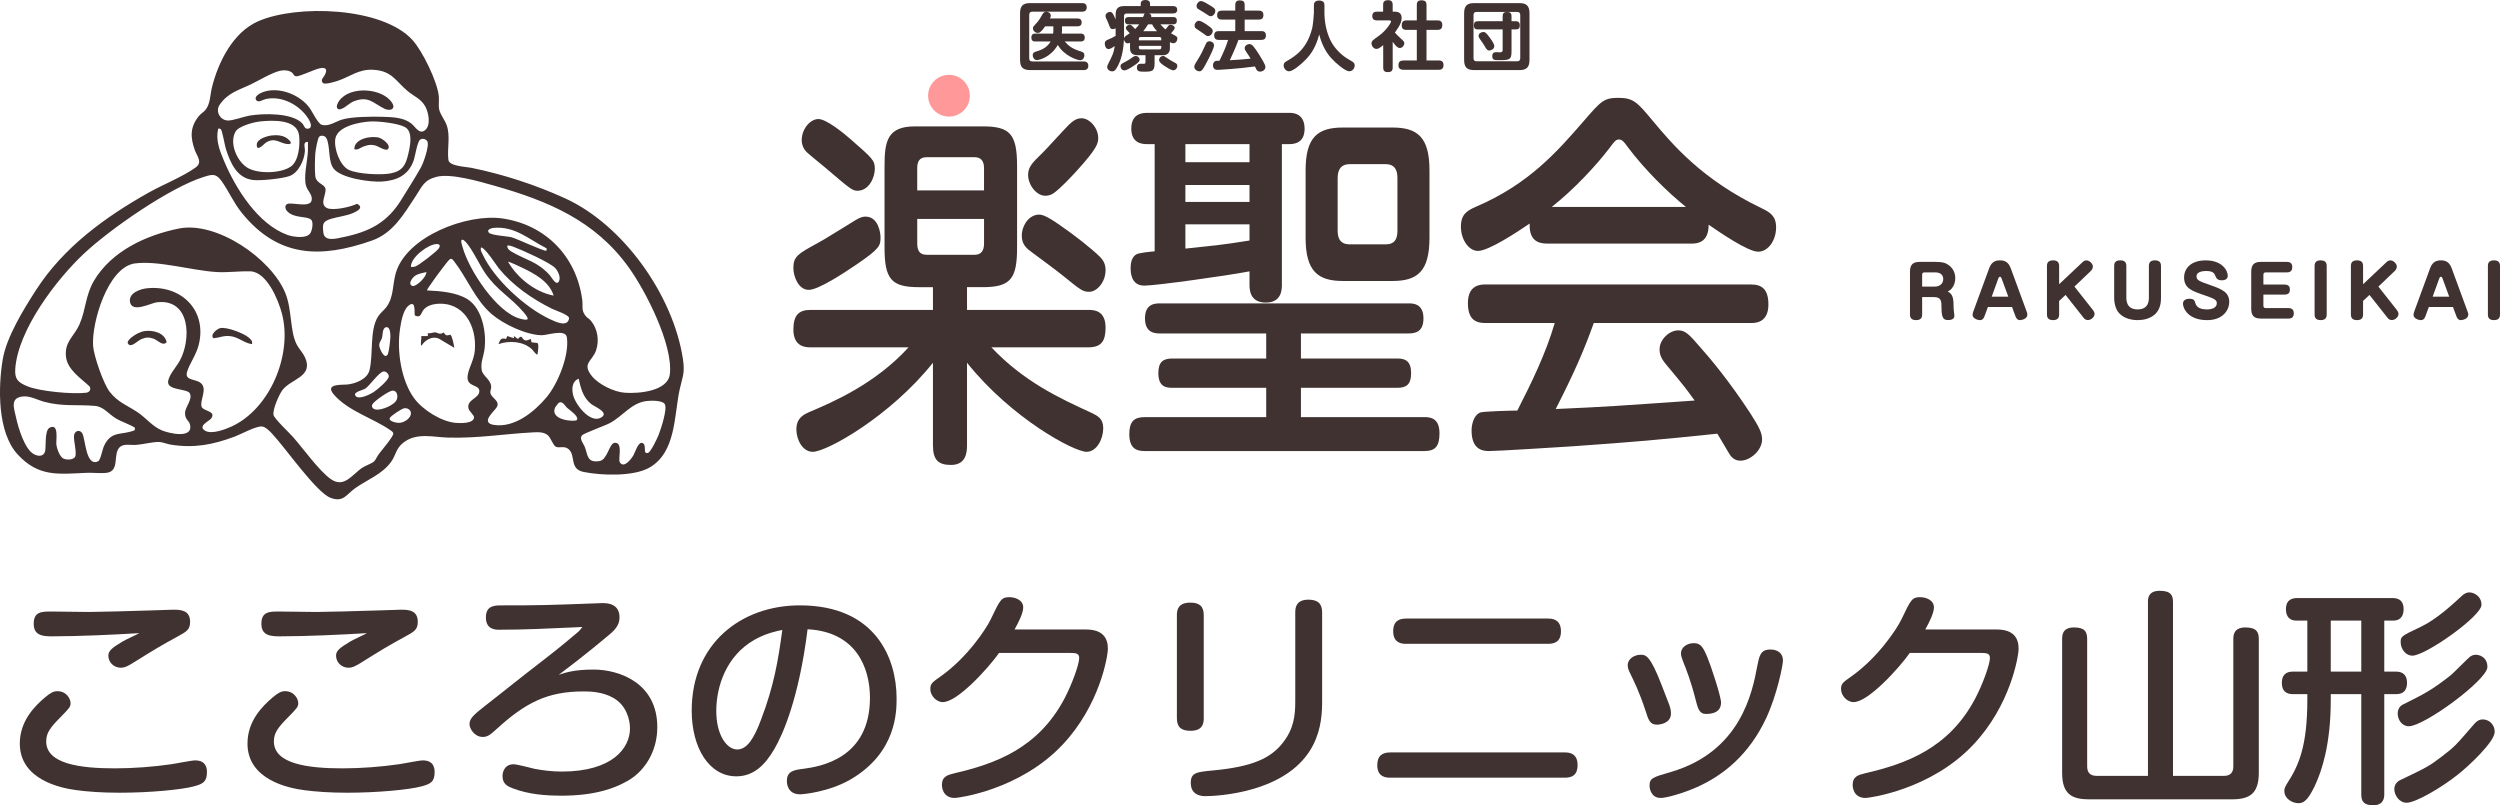 <?xml version="1.0" encoding="UTF-8"?>
<svg id="_レイヤー_1" data-name="レイヤー 1" xmlns="http://www.w3.org/2000/svg" width="395.288" height="127.321" viewBox="0 0 395.288 127.321">
  <defs>
    <style>
      .cls-1 {
        fill: #f99;
      }

      .cls-2 {
        fill: #413232;
      }
    </style>
  </defs>
  <g>
    <path class="cls-2" d="M152.158,19.981h3.22c4.33,0,5.438,1.219,5.438,6.279v12.865c0,4.939-1.003,6.28-5.438,6.28h-2.48v3.597h19.217c.845,0,2.692.06,2.692,2.804,0,2.135-.686,3.11-2.692,3.11h-15.363c5.121,5.426,10.771,8.048,15.839,10.365,1.003.488,1.848.915,1.848,2.439,0,1.647-1.003,3.72-2.64,3.72-1.953,0-11.826-5.244-18.9-14.084v13.048c0,1.158-.159,3.109-2.534,3.109-2.007,0-2.852-.792-2.852-3.109v-13.048c-6.758,8.474-16.789,14.084-19.006,14.084-1.584,0-2.587-1.89-2.587-3.537,0-1.829,1.161-2.378,2.164-2.805,3.59-1.524,10.295-4.389,15.575-10.181h-15.522c-.634,0-2.692,0-2.692-2.805,0-2.317.897-3.109,2.692-3.109h19.376v-3.597h-2.217c-4.383,0-5.438-1.28-5.438-6.28v-12.865c0-3.902.423-6.279,4.805-6.279h7.497ZM135.263,41.93c-1.795,1.219-5.86,3.902-7.392,3.902-1.637,0-2.429-2.135-2.429-3.475,0-1.83.792-2.256,3.802-3.902,1.267-.671,4.117-2.5,5.543-3.353.792-.488,1.373-.853,2.06-.853,2.059,0,2.375,2.622,2.375,3.232,0,1.341,0,1.767-3.959,4.451ZM134.471,21.993c3.484,3.049,3.854,3.353,3.854,4.694,0,1.402-.95,3.475-2.745,3.475-.792,0-1.161-.305-4.593-3.231-.528-.488-3.01-2.44-3.485-2.927-.422-.427-.738-1.098-.738-1.83,0-1.829,1.372-3.353,2.64-3.353,1.214,0,3.801,2.072,5.068,3.17ZM155.589,30.102v-3.537c0-1.037-.423-1.707-1.479-1.707h-7.603c-1.108,0-1.479.67-1.479,1.707v3.537h10.56ZM145.03,34.613v3.902c0,1.158.423,1.768,1.479,1.768h7.603c1.003,0,1.479-.61,1.479-1.768v-3.902h-10.56ZM167.574,35.589c2.376,1.646,4.963,3.658,6.388,5.06.528.549.845,1.158.845,2.072,0,1.83-1.319,3.415-2.587,3.415-1.003,0-1.319-.244-4.171-2.561-.738-.609-4.17-3.17-4.856-3.658-.845-.61-1.637-1.22-1.637-2.683,0-1.28.845-3.049,2.481-3.292.633-.061,1.267.061,3.537,1.647ZM170.213,27.053c-.845.914-2.481,2.682-3.59,3.475-.317.244-.845.427-1.32.427-1.479,0-2.745-1.768-2.745-3.293,0-1.28.687-1.951,2.323-3.536.687-.67,3.537-3.842,4.118-4.39.58-.549,1.161-1.037,2.006-1.037,1.267,0,2.64,1.525,2.64,3.11,0,.853-.158,1.647-3.432,5.244Z"/>
    <path class="cls-2" d="M205.697,56.684h15.258c1.267,0,2.164.427,2.164,2.317,0,1.767-.739,2.317-2.164,2.317h-15.258v4.634h19.534c.897,0,2.375.122,2.375,2.56,0,2.012-.633,2.804-2.375,2.804h-44.243c-1.108,0-2.429-.244-2.429-2.682,0-1.951.739-2.682,2.429-2.682h19.218v-4.634h-14.836c-.95,0-2.217-.123-2.217-2.317,0-1.768.739-2.317,2.217-2.317h14.836v-3.963h-16.789c-.792,0-2.376-.061-2.376-2.377,0-2.256,1.479-2.378,2.376-2.378h39.28c.792,0,2.375.061,2.375,2.378,0,2.194-1.372,2.377-2.375,2.377h-17v3.963ZM202.687,44.978c0,.732,0,2.865-2.534,2.865-2.587,0-2.587-2.134-2.587-2.865v-2.073c-3.854.732-14.836,2.256-16.631,2.256-2.164,0-2.164-2.194-2.164-2.804,0-.975.264-1.768.897-2.134.369-.244,2.217-.428,2.903-.488v-16.95h-1.267c-.792,0-2.429-.183-2.429-2.439,0-2.073,1.319-2.5,2.429-2.5h22.596c.423,0,2.376,0,2.376,2.5,0,2.012-1.267,2.439-2.376,2.439h-1.214v22.193ZM197.566,22.785h-10.137v2.865h10.137v-2.865ZM197.566,29.247h-10.137v2.683h10.137v-2.683ZM187.429,39.308c5.016-.549,5.597-.549,10.137-1.28v-2.561h-10.137v3.842ZM226.023,37.601c0,5.304-1.901,6.828-5.86,6.828h-7.814c-3.959,0-5.913-1.524-5.913-6.828v-10.669c0-5.305,1.954-6.768,5.913-6.768h7.814c3.906,0,5.86,1.463,5.86,6.768v10.669ZM220.955,28.15c0-1.402-.528-2.195-1.849-2.195h-5.701c-1.268,0-1.901.732-1.901,2.195v8.353c0,1.463.634,2.134,1.901,2.134h5.701c1.32,0,1.849-.731,1.849-2.134v-8.353Z"/>
    <path class="cls-2" d="M244.611,38.515c-1.479,0-2.851-.549-2.745-3.17-2.06,1.403-6.494,4.329-8.184,4.329-1.479,0-2.692-1.829-2.692-3.841s1.056-2.56,2.429-3.17c8.289-3.537,12.829-8.719,17-13.535,2.745-3.171,3.168-3.658,5.49-3.658,2.376,0,3.01.732,5.438,3.658,3.115,3.719,7.761,9.267,17.158,13.778,1.373.671,2.323,1.22,2.323,3.049,0,2.012-1.214,3.841-2.851,3.841-1.584,0-5.966-2.987-7.814-4.267,0,2.805-1.742,2.987-2.692,2.987h-22.86ZM252.003,51.075c-1.584,4.39-3.01,7.682-6.019,13.596,8.289-.365,9.661-.487,21.963-1.341-1.373-1.89-1.479-2.073-4.382-5.549-.951-1.097-1.162-1.768-1.162-2.56,0-1.525,1.531-2.988,2.957-2.988,1.161,0,1.795.732,3.484,2.683,1.584,1.768,4.54,5.304,7.866,10.365,1.479,2.317,1.9,3.17,1.9,4.207,0,1.707-1.848,3.353-3.432,3.353-.95,0-1.478-.61-1.795-1.158-.264-.427-1.531-2.622-1.848-3.11-9.45.976-12.724,1.28-23.177,2.012-1.954.123-11.51.732-12.883.732-.739,0-2.798,0-2.798-3.231,0-.732.211-2.378,1.373-2.865.527-.183,4.909-.305,5.86-.305,2.27-4.451,4.487-8.963,5.913-13.841h-10.981c-1.637,0-2.746-.67-2.746-3.17,0-2.926,2.112-2.926,2.746-2.926h42.024c1.689,0,2.746.732,2.746,3.17,0,2.926-2.112,2.926-2.746,2.926h-24.866ZM266.574,32.723c-2.798-2.256-6.388-5.731-9.187-9.45-.634-.915-.95-1.22-1.425-1.22-.476,0-.739.366-1.373,1.22-2.218,2.927-5.755,6.706-9.239,9.45h21.224Z"/>
  </g>
  <circle class="cls-1" cx="150.048" cy="15.134" r="3.303"/>
  <g>
    <path class="cls-2" d="M171.097.491c.156,0,.732,0,.732.672,0,.684-.576.684-.732.684h-7.868c-.312,0-.492.144-.492.492v6.896c0,.336.168.479.492.479h8.108c.156,0,.744.013.744.685,0,.684-.576.684-.744.684h-8.443c-1.067,0-1.607-.372-1.607-1.607V2.099c0-1.247.54-1.607,1.607-1.607h8.203ZM170.869,5.312c.168,0,.647,0,.647.624s-.479.624-.647.624h-2.531c.708.755,1.151,1.139,2.615,1.595.24.072.503.168.503.6,0,.264-.144.768-.671.768-.42,0-2.519-.672-3.526-2.411-1.151,1.968-2.962,2.387-3.286,2.387-.528,0-.684-.503-.684-.768,0-.419.312-.516.516-.575.744-.228,1.703-.54,2.315-1.595h-2.411c-.18,0-.636,0-.636-.612,0-.6.384-.636.636-.636h2.806c0-.012.036-.3.036-.42v-.731h-1.295c-.66.96-.923,1.044-1.175,1.044-.36,0-.755-.312-.755-.72,0-.252.06-.3.576-.852.348-.36.587-.779.888-1.308.144-.264.324-.468.635-.468.276,0,.72.168.72.624,0,.168-.048.288-.132.443h4.366c.156,0,.647,0,.647.612,0,.623-.479.623-.647.623h-2.459v.731c0,.168-.024.336-.036.42h2.986Z"/>
    <path class="cls-2" d="M184.981,7.544c0,.252,0,.6-.264.875-.3.312-.672.312-.924.312h-1.235v1.248c0,1.247-.324,1.354-1.595,1.354-.768,0-1.2,0-1.2-.659,0-.384.204-.6.588-.6.048,0,.456.012.492.012.228,0,.276-.084.276-.323v-1.032h-1.271c-1.115,0-1.175-.731-1.175-1.175v-.804c-.084.048-.216.108-.36.108-.324,0-.563-.312-.6-.636-.048,1.151-.252,2.782-.899,4.077-.444.888-.66.983-.972.983-.396,0-.779-.312-.779-.659,0-.216.096-.408.204-.624.624-1.223.816-1.595.996-2.723-.228.168-.684.48-.983.48-.504,0-.6-.66-.6-.852,0-.444.3-.564.552-.66.312-.12.719-.312,1.163-.575v-1.199c-.084.048-.24.132-.456.132-.36,0-.42-.204-.612-.72-.156-.432-.228-.576-.444-1.008-.024-.06-.084-.204-.084-.372,0-.371.396-.623.708-.623.36,0,.492.288.887,1.188v-.731c0-1.08.48-1.38,1.392-1.38h2.579v-.372c0-.527.492-.587.708-.587.36,0,.768.096.768.587v.372h3.586c.276,0,.708.061.708.576,0,.443-.276.6-.708.6h-3.73c.228.096.384.216.336.563h3.442c.24,0,.6.012.6.563,0,.54-.324.588-.6.588h-2.003c.54.575.6.636.804.804.084-.096.42-.54.503-.624.096-.096.204-.107.312-.107.288,0,.648.216.648.491,0,.229-.396.647-.588.852.12.061.647.348.755.42.228.144.252.264.252.42,0,.348-.228.731-.647.731-.192,0-.336-.06-.528-.18v.888ZM179.152,10.47c-.372.252-1.032.66-1.367.66-.456,0-.612-.432-.612-.648,0-.323.108-.371.839-.755.468-.24.624-.36,1.116-.708.156-.12.275-.168.443-.168.336,0,.624.276.624.636,0,.228-.24.456-1.043.983ZM177.725,6.068c.036-.204.204-.336.24-.359.18-.145.492-.324.671-.456-.144-.156-.312-.336-.456-.479-.12-.132-.168-.216-.168-.336,0-.276.348-.528.624-.528.168,0,.3.072.84.684.24-.228.456-.468.647-.743h-1.655c-.36,0-.6-.108-.6-.6,0-.492.324-.552.6-.552h2.267c.168-.443.192-.492.288-.563h-2.878c-.288,0-.419.144-.419.407v3.526ZM180.076,6.38h3.538v-.239c0-.168-.072-.288-.288-.288h-2.962c-.24,0-.288.132-.288.288v.239ZM180.076,7.256v.252c0,.168.06.3.288.3h2.962c.24,0,.288-.156.288-.3v-.252h-3.538ZM182.942,4.929c-.503-.552-.659-.839-.779-1.079h-.636c-.168.275-.372.611-.755,1.079h2.17ZM183.89,8.851c.168,0,.216.024.612.312.456.323.887.551,1.367.803.144.084.288.204.288.456,0,.276-.216.695-.671.695-.288,0-.948-.419-1.259-.623-.336-.216-.959-.624-.959-.996,0-.384.324-.647.624-.647Z"/>
    <path class="cls-2" d="M191.141,9.211c-1.031,2.062-1.211,2.062-1.499,2.062-.384,0-.804-.312-.804-.708,0-.275.096-.419.6-1.223.479-.744.827-1.523,1.223-2.387.084-.192.204-.432.576-.432.3,0,.72.216.72.647,0,.407-.576,1.571-.816,2.039ZM189.558,3.286c.36,0,.972.42,1.403.72.696.479.792.659.792.887,0,.349-.324.816-.744.816-.204,0-.288-.061-.995-.588-.132-.096-.72-.479-.84-.563-.216-.145-.288-.24-.288-.564,0-.3.312-.707.671-.707ZM189.894.168c.336,0,1.007.419,1.391.659.708.432.875.563.875.899,0,.396-.335.84-.719.84-.204,0-.252-.036-.984-.528-.156-.096-.852-.503-.983-.6-.12-.071-.276-.18-.276-.516,0-.323.312-.755.696-.755ZM192.712,6.309c-.216,0-.731-.013-.731-.696,0-.587.372-.695.731-.695h2.603v-1.823h-2.123c-.18,0-.744,0-.744-.671,0-.54.24-.744.744-.744h2.123v-.888c0-.275.048-.731.696-.731.528,0,.792.156.792.731v.888h2.231c.18,0,.731,0,.731.672,0,.563-.264.743-.731.743h-2.231v1.823h2.626c.18,0,.732,0,.732.659,0,.54-.252.732-.732.732h-3.61c-.456,1.259-1.091,2.638-1.367,3.214,1.331-.072,1.691-.096,3.286-.252-.252-.42-.3-.504-.756-1.175-.156-.229-.18-.36-.18-.48,0-.42.444-.647.744-.647.312,0,.492.12,1.007.852.3.443.731,1.079,1.164,1.859.264.479.36.707.36.923,0,.408-.408.72-.84.72-.408,0-.552-.264-.611-.396-.036-.06-.18-.36-.204-.42-2.591.372-5.769.54-5.913.54-.144,0-.72,0-.72-.744,0-.264.108-.491.336-.623.108-.061.18-.072.695-.084.516-1.067,1.02-2.159,1.367-3.286h-1.475Z"/>
    <path class="cls-2" d="M207.748.863c0-.216,0-.779.828-.779.827,0,.839.539.839.779v1.151c0,.911.144,3.442,1.559,5.349.696.948,1.619,1.703,2.65,2.255.288.156.576.324.576.744,0,.336-.276.911-.876.911-.587,0-2.051-1.211-2.83-2.075-.959-1.055-1.559-2.374-1.907-3.754-.563,2.159-1.403,3.227-2.171,4.019-.684.707-1.991,1.811-2.59,1.811-.504,0-.864-.491-.864-.924,0-.384.216-.527.444-.659,1.559-.888,3.31-2.087,4.09-5.325.12-.516.252-2.159.252-2.351V.863Z"/>
    <path class="cls-2" d="M220.529,1.847c.611,0,1.091.228,1.091.995,0,.516-.156,1.067-1.067,2.315.276.312.504.527.912.911.479.443.576.527.576.779,0,.336-.312.744-.708.744-.42,0-.816-.552-1.127-.983v4.065c0,.588-.276.731-.816.731-.624,0-.684-.42-.684-.731v-3.538c-.492.396-.731.6-1.079.6-.384,0-.768-.42-.768-.852,0-.407.18-.527,1.079-1.163,1.319-.924,2.003-2.159,2.003-2.303,0-.18-.18-.192-.288-.192h-1.943c-.348,0-.732-.096-.732-.695,0-.684.54-.684.732-.684h.983V.768c0-.552.252-.744.803-.744.672,0,.708.504.708.744v1.079h.324ZM227.269,3.226c.204,0,.779,0,.779.696,0,.563-.216.804-.779.804h-1.715v4.833h1.919c.191,0,.768,0,.768.684,0,.552-.216.791-.768.791h-5.505c-.216,0-.852,0-.852-.695,0-.588.276-.779.852-.779h2.051v-4.833h-1.631c-.192,0-.755,0-.755-.708,0-.588.251-.792.755-.792h1.631V.791c0-.275.036-.743.708-.743.6,0,.828.204.828.743v2.435h1.715Z"/>
    <path class="cls-2" d="M241.836,9.475c0,1.235-.539,1.607-1.606,1.607h-7.124c-1.067,0-1.607-.36-1.607-1.607V2.099c0-1.235.528-1.607,1.607-1.607h7.124c1.067,0,1.606.372,1.606,1.607v7.376ZM240.374,2.374c0-.348-.191-.491-.479-.491h-6.429c-.348,0-.479.204-.479.491v6.824c0,.324.155.492.479.492h6.429c.312,0,.479-.156.479-.492V2.374ZM238.995,8.155c0,1.355-.384,1.355-2.087,1.355-.552,0-.96,0-.96-.636,0-.624.444-.624.612-.624.096,0,.516.024.6.024.384,0,.432-.168.432-.384v-3.238h-3.862c-.252,0-.684,0-.684-.612,0-.575.252-.684.684-.684h3.862v-.779c0-.479.204-.684.659-.684.48,0,.744.12.744.684v.779h.623c.252,0,.684.013.684.624,0,.576-.239.672-.684.672h-.623v3.502ZM235.661,6.093c.228.323.611.875.611,1.199,0,.491-.54.695-.804.695-.312,0-.408-.168-.756-.756-.168-.287-.3-.468-.671-.995-.108-.144-.252-.348-.252-.563,0-.36.396-.612.719-.612.265,0,.42,0,1.152,1.032Z"/>
  </g>
  <g>
    <path class="cls-2" d="M303.921,49.714c0,.319-.055.902-.945.902-.693,0-.979-.297-.979-.892v-6.755c0-1.177.506-1.562,1.562-1.562h2.464c1.178,0,1.694.187,2.189.583.562.439.946,1.122.946,1.969,0,.188,0,1.562-1.188,2.135.902.451.913,1.243.936,2.75,0,.176.109.902.109,1.045,0,.265-.055.716-.99.716-.692,0-1.045-.254-1.045-1.98,0-.957,0-1.65-1.188-1.65h-1.871v2.739ZM303.921,45.313h2.003c.836,0,1.331-.528,1.331-1.155,0-1.089-1.045-1.089-1.287-1.089h-1.684c-.23,0-.363.121-.363.362v1.882Z"/>
    <path class="cls-2" d="M313.778,50c-.056.165-.221.616-.704.616-.462,0-1.178-.309-1.178-.814,0-.033,0-.242.077-.451l2.542-6.92c.297-.803.759-1.265,1.693-1.265.693,0,1.332.187,1.728,1.265l2.542,6.92c.032.077.076.253.076.418,0,.628-.847.848-1.199.848-.362,0-.571-.309-.682-.616l-.539-1.463h-3.817l-.539,1.463ZM314.921,46.908h2.619l-1.046-2.849c-.099-.265-.187-.298-.264-.298-.099,0-.188.056-.275.298l-1.034,2.849Z"/>
    <path class="cls-2" d="M329.245,41.484c.121-.121.341-.318.648-.318.507,0,1.023.55,1.023.979,0,.253-.154.539-.308.683l-2.607,2.486,2.959,3.751c.088.121.221.33.221.572,0,.518-.572.969-1.046.969-.253,0-.473-.1-.638-.298l-2.904-3.674-1.013.946v2.134c0,.319-.055.902-.945.902-.693,0-.979-.297-.979-.892v-7.668c0-.308.055-.891.946-.891.692,0,.979.297.979.891v2.883l3.664-3.455Z"/>
    <path class="cls-2" d="M336.207,47.029c0,.43,0,1.893,1.782,1.893s1.782-1.452,1.782-1.893v-4.973c0-.308.055-.891.946-.891.682,0,.968.297.968.891v5.017c0,.484,0,1.926-1.133,2.772-.727.551-1.617.771-2.574.771-1.441,0-2.498-.539-3.069-1.287-.375-.506-.628-1.266-.628-2.256v-5.017c0-.308.056-.891.946-.891.693,0,.979.297.979.891v4.973Z"/>
    <path class="cls-2" d="M352.246,43.608c0,.561-.539.715-.925.715-.495,0-.813-.165-.945-.495-.231-.583-.386-.979-1.552-.979-.242,0-1.519.012-1.519.825,0,.639.396.781,2.289,1.441,1.804.638,2.882,1.133,2.882,2.618,0,1.276-.979,2.883-3.487,2.883-3.069,0-3.828-1.914-3.828-2.597,0-.737.792-.781,1.012-.781.748,0,.825.265.957.727.242.813,1.155.957,1.782.957.265,0,1.596,0,1.596-.99,0-.451-.253-.682-1.926-1.243-1.969-.671-3.245-1.089-3.245-2.816,0-1.364,1.012-2.706,3.421-2.706,2.641,0,3.488,1.639,3.488,2.442Z"/>
    <path class="cls-2" d="M361.232,44.994c.76,0,.837.495.837.792,0,.363-.11.792-.837.792h-3.355v1.771c0,.231.133.363.363.363h3.598c.517,0,.847.242.847.825s-.297.836-.847.836h-4.323c-1.067,0-1.562-.396-1.562-1.562v-5.842c0-1.177.506-1.562,1.562-1.562h4.081c.43,0,.848.165.848.824,0,.44-.165.837-.848.837h-3.355c-.242,0-.363.132-.363.362v1.562h3.355Z"/>
    <path class="cls-2" d="M367.887,49.714c0,.319-.056.902-.946.902-.683,0-.969-.297-.969-.892v-7.668c0-.308.056-.891.946-.891.683,0,.969.297.969.891v7.657Z"/>
    <path class="cls-2" d="M377.303,41.484c.121-.121.341-.318.648-.318.507,0,1.023.55,1.023.979,0,.253-.154.539-.308.683l-2.607,2.486,2.959,3.751c.088.121.221.33.221.572,0,.518-.572.969-1.046.969-.253,0-.473-.1-.638-.298l-2.904-3.674-1.013.946v2.134c0,.319-.055.902-.945.902-.693,0-.979-.297-.979-.892v-7.668c0-.308.055-.891.946-.891.692,0,.979.297.979.891v2.883l3.664-3.455Z"/>
    <path class="cls-2" d="M383.496,50c-.056.165-.221.616-.704.616-.463,0-1.178-.309-1.178-.814,0-.033,0-.242.077-.451l2.541-6.92c.298-.803.76-1.265,1.694-1.265.693,0,1.331.187,1.728,1.265l2.541,6.92c.033.077.077.253.077.418,0,.628-.847.848-1.199.848-.363,0-.572-.309-.682-.616l-.539-1.463h-3.817l-.539,1.463ZM384.639,46.908h2.618l-1.045-2.849c-.099-.265-.187-.298-.264-.298-.1,0-.188.056-.275.298l-1.034,2.849Z"/>
    <path class="cls-2" d="M395.288,49.714c0,.319-.055.902-.946.902-.682,0-.968-.297-.968-.892v-7.668c0-.308.055-.891.945-.891.683,0,.969.297.969.891v7.657Z"/>
  </g>
  <g>
    <path class="cls-2" d="M30.668,124.334c-2.016.54-7.055,1.008-11.771,1.008-2.879,0-5.075-.18-6.731-.396-2.556-.324-9.035-1.656-9.035-7.38,0-3.563,2.34-5.902,3.996-7.307.864-.72,1.332-.972,1.944-.972,1.476,0,2.088,1.26,2.088,1.871,0,.612-.18.792-1.62,2.269-1.728,1.728-2.231,2.556-2.231,3.815,0,3.563,5.435,4.247,10.834,4.247,2.988,0,6.191-.252,8.891-.647.612-.072,3.239-.612,3.815-.612,1.728,0,1.872,1.224,1.872,1.836,0,1.512-.576,1.872-2.052,2.268ZM8.243,100.613c-1.368,0-2.916-.072-2.916-1.98,0-1.943,1.296-1.943,2.808-1.943.648,0,5.147.072,5.903.072,1.116,0,7.019-.145,10.007-.252.54,0,2.88-.108,3.348-.108,1.116,0,2.664.036,2.664,1.908,0,1.26-.54,1.548-2.052,2.375-2.592,1.404-3.815,2.16-6.875,4.068-.972.611-1.44.827-2.016.827-1.116,0-1.98-.863-1.98-1.907,0-.756.54-1.224,2.232-2.232.396-.252,2.304-1.115,2.664-1.331-4.14.252-9.611.504-13.787.504Z"/>
    <path class="cls-2" d="M66.668,124.334c-2.016.54-7.055,1.008-11.771,1.008-2.879,0-5.075-.18-6.731-.396-2.556-.324-9.035-1.656-9.035-7.38,0-3.563,2.34-5.902,3.996-7.307.864-.72,1.332-.972,1.944-.972,1.476,0,2.088,1.26,2.088,1.871,0,.612-.18.792-1.62,2.269-1.728,1.728-2.231,2.556-2.231,3.815,0,3.563,5.435,4.247,10.834,4.247,2.988,0,6.191-.252,8.891-.647.612-.072,3.239-.612,3.815-.612,1.728,0,1.872,1.224,1.872,1.836,0,1.512-.576,1.872-2.052,2.268ZM44.243,100.613c-1.368,0-2.916-.072-2.916-1.98,0-1.943,1.296-1.943,2.808-1.943.648,0,5.147.072,5.903.072,1.116,0,7.019-.145,10.007-.252.54,0,2.88-.108,3.348-.108,1.116,0,2.664.036,2.664,1.908,0,1.26-.54,1.548-2.052,2.375-2.592,1.404-3.815,2.16-6.875,4.068-.972.611-1.44.827-2.016.827-1.116,0-1.98-.863-1.98-1.907,0-.756.54-1.224,2.232-2.232.396-.252,2.304-1.115,2.664-1.331-4.14.252-9.611.504-13.787.504Z"/>
    <path class="cls-2" d="M93.85,105.868c4.032,0,10.079,2.088,10.079,9.107,0,4.031-2.16,6.911-4.283,8.242-2.52,1.584-5.975,2.592-10.834,2.592-2.628,0-5.255-.216-7.703-1.151-.756-.288-1.656-.648-1.656-1.944,0-.54.252-1.871,1.764-1.871.54,0,2.844.611,3.312.72,1.332.252,2.771.432,4.284.432,8.027,0,10.798-3.707,10.798-6.839,0-1.368-.576-3.672-2.664-4.823-1.692-.972-3.708-1.008-4.679-1.008-5.759,0-9.215,1.8-13.822,6.011-.792.72-1.296,1.188-2.088,1.188-1.368,0-2.124-1.332-2.124-2.052,0-.937.9-1.62,2.34-2.772,3.528-2.735,4.14-3.312,10.007-7.847,1.836-1.403,4.427-3.6,4.896-3.995.18-.181.288-.324.612-.721-.576.036-.864.036-1.548.072-3.996.18-7.595.36-11.59.36-.576,0-2.124,0-2.124-1.944,0-1.907,1.404-1.907,2.52-1.907,6.227,0,7.091-.036,14.974-.324.36,0,.684-.036.864-.036.72,0,2.771,0,2.771,2.268,0,1.044-.54,1.764-1.296,2.448-.972.828-4.391,3.707-8.315,6.623,1.188-.396,2.556-.828,5.507-.828Z"/>
    <path class="cls-2" d="M122.434,118.43c-1.44,2.483-3.24,4.319-6.011,4.319-4.283,0-7.055-4.463-7.055-10.402,0-10.583,7.811-16.63,17.098-16.63,11.986,0,15.298,8.387,15.298,14.686,0,2.088,0,8.567-7.235,12.814-3.456,2.017-7.559,2.376-8.027,2.376-2.087,0-2.087-1.907-2.087-2.088,0-1.584,1.116-1.764,2.591-1.943,2.7-.36,10.547-1.62,10.547-11.23,0-4.752-2.196-10.439-9.863-10.835-1.368,10.979-3.959,16.738-5.255,18.934ZM119.303,101.153c-4.5,2.556-6.047,7.415-6.047,11.267s1.692,6.083,3.312,6.083c1.584,0,2.7-1.836,3.779-4.752,2.016-5.291,2.7-9.322,3.348-14.146-.936.18-2.591.54-4.391,1.548Z"/>
    <path class="cls-2" d="M171.717,99.533c2.628,0,3.456,1.332,3.456,3.023,0,1.224-1.296,8.999-7.199,15.227-6.768,7.163-16.522,8.387-16.99,8.387-1.979,0-2.052-1.8-2.052-2.052,0-1.368.9-1.584,2.052-1.872,6.335-1.476,13.174-3.888,17.35-11.843,1.116-2.123,2.304-5.327,2.304-6.371,0-.756-.576-.792-1.476-.792h-11.194c-1.764,2.484-6.587,7.775-8.891,7.775-1.044,0-1.979-1.044-1.979-2.052,0-.864.252-1.044,1.728-2.088,4.104-2.915,7.091-7.415,7.811-8.927,1.512-3.168,1.692-3.527,2.988-3.527.792,0,2.16.396,2.16,1.62,0,.863-.684,2.268-1.368,3.491h11.302Z"/>
    <path class="cls-2" d="M190.331,113.571c0,.828-.18,1.979-2.088,1.979-1.476,0-2.16-.575-2.16-1.979v-16.306c0-.864.216-1.98,2.124-1.98,1.44,0,2.124.576,2.124,1.98v16.306ZM209.049,110.763c0,3.491-.288,10.763-10.727,13.931-3.6,1.079-6.911,1.188-7.739,1.188-.396,0-2.304,0-2.304-2.088,0-1.655.936-1.728,3.563-1.979,6.083-.576,9.035-1.872,10.979-4.355,1.764-2.231,1.979-4.355,1.979-6.552v-14.074c0-.791.144-2.016,2.088-2.016,1.548,0,2.159.685,2.159,2.016v13.931Z"/>
    <path class="cls-2" d="M247.425,118.97c.468,0,2.016,0,2.016,1.979,0,1.692-.972,2.016-2.016,2.016h-27.608c-.576,0-2.052-.036-2.052-1.979,0-1.548.863-2.016,2.052-2.016h27.608ZM244.761,97.805c.504,0,2.052,0,2.052,2.016,0,1.764-1.188,1.979-2.052,1.979h-22.425c-.504,0-2.052,0-2.052-1.979,0-1.728,1.08-2.016,2.052-2.016h22.425Z"/>
    <path class="cls-2" d="M260.172,112.347c-.972-2.952-1.8-4.607-2.448-5.939-.18-.36-.359-.756-.359-1.224,0-1.044,1.08-1.656,2.052-1.656.756,0,1.476,0,3.312,4.788.396,1.044,1.115,2.843,1.224,3.167.107.324.252.756.252,1.332,0,1.512-1.656,1.764-2.231,1.764-1.08,0-1.332-.72-1.8-2.231ZM281.913,104.464c0,.647-.9,5.291-2.628,9.034-2.735,5.867-6.839,9.107-10.942,10.943-2.16.972-4.859,1.728-5.76,1.728-1.476,0-1.764-1.404-1.764-1.944,0-1.188.504-1.331,3.348-2.159,11.122-3.239,12.922-12.706,13.678-16.738.324-1.619.505-2.627,2.052-2.627.108,0,.288,0,.54.035.721.145,1.477.576,1.477,1.729ZM268.091,110.584c-.756-2.988-1.477-4.752-2.017-6.119-.144-.396-.287-.756-.287-1.152,0-.972.972-1.62,2.016-1.62s1.439.505,2.159,2.232c.504,1.188,2.16,6.155,2.16,7.163,0,1.476-1.26,1.8-2.376,1.8-1.08,0-1.296-.9-1.655-2.304Z"/>
    <path class="cls-2" d="M315.717,99.533c2.628,0,3.456,1.332,3.456,3.023,0,1.224-1.296,8.999-7.199,15.227-6.768,7.163-16.522,8.387-16.99,8.387-1.979,0-2.052-1.8-2.052-2.052,0-1.368.9-1.584,2.052-1.872,6.335-1.476,13.175-3.888,17.35-11.843,1.116-2.123,2.304-5.327,2.304-6.371,0-.756-.575-.792-1.476-.792h-11.194c-1.764,2.484-6.587,7.775-8.891,7.775-1.044,0-1.98-1.044-1.98-2.052,0-.864.252-1.044,1.729-2.088,4.104-2.915,7.091-7.415,7.811-8.927,1.512-3.168,1.691-3.527,2.987-3.527.792,0,2.16.396,2.16,1.62,0,.863-.684,2.268-1.368,3.491h11.303Z"/>
    <path class="cls-2" d="M339.622,95.213c0-.54,0-1.8,1.872-1.8,1.8,0,2.088.756,2.088,1.8v27.464h8.062c1.009,0,1.477-.539,1.477-1.476v-20.121c0-.54,0-1.872,1.907-1.872,1.8,0,2.124.756,2.124,1.872v21.093c0,3.312-1.439,4.212-4.247,4.212h-22.605c-2.808,0-4.248-.899-4.248-4.212v-21.093c0-.576,0-1.872,1.872-1.872,1.728,0,2.088.684,2.088,1.872v20.121c0,.864.396,1.476,1.512,1.476h8.099v-27.464Z"/>
    <path class="cls-2" d="M376.99,106.192h1.872c1.008,0,1.728.504,1.728,1.764,0,1.151-.54,1.8-1.728,1.8h-1.872v15.838c0,.432-.036,1.728-1.728,1.728-1.548,0-1.908-.647-1.908-1.728v-15.838h-4.823v.899c0,7.271-1.512,11.267-2.268,13.031-.324.791-1.152,2.483-1.872,2.987-.216.18-.54.324-.972.324-.936,0-2.231-.685-2.231-1.944,0-.288.036-.54.468-1.224,1.8-2.771,3.168-5.831,3.168-13.21v-.864h-2.304c-.937,0-1.729-.432-1.729-1.764,0-1.224.612-1.8,1.729-1.8h2.304v-8.063h-1.765c-.899,0-1.619-.539-1.619-1.764,0-1.619,1.044-1.8,1.8-1.8h15.01c.468,0,1.8,0,1.8,1.764,0,.973-.432,1.8-1.62,1.8h-1.439v8.063ZM373.354,98.128h-4.823v8.063h4.823v-8.063ZM388.545,122.534c-2.483,1.979-6.587,4.392-8.027,4.392-1.188,0-1.943-1.224-1.943-2.16,0-.899.72-1.331.899-1.403,4.212-2.016,4.644-2.231,6.659-3.779,1.98-1.513,2.124-1.692,5.076-5.111.359-.396.72-.721,1.367-.721.864,0,1.872.685,1.872,1.98,0,1.548-4.14,5.435-5.903,6.803ZM380.878,114.831c-1.08,0-1.764-1.008-1.764-2.016,0-.576.252-1.151.863-1.439,3.204-1.584,4.572-2.269,7.56-4.644.504-.433,2.844-2.808,2.987-2.88.288-.216.576-.324.972-.324.433,0,1.8.288,1.8,1.944,0,2.016-9.971,9.358-12.418,9.358ZM381.418,103.672c-1.008,0-1.836-1.008-1.836-2.16,0-.863.072-.936,3.203-2.411,2.556-1.225,5.111-3.636,6.407-4.824.54-.539.973-.611,1.26-.611.612,0,1.908.504,1.908,1.979,0,1.764-8.819,8.027-10.942,8.027Z"/>
  </g>
  <g>
    <path class="cls-2" d="M86.684,68.878c-.655-.614-1.621-.556-2.465-.511-4.583.248-8.644.951-13.376.824-2.324-.062-4.865-.817-6.954.713-1.338.98-1.231,2.007-2.075,3.159-1.426,1.946-3.757,2.786-5.648,4.123-1.415,1-1.864,2.304-3.913,1.523-2.251-.857-7.173-7.959-9.202-10.106-.399-.422-1.039-1.115-1.63-1.168-.959-.086-3.28,1.213-4.333,1.605-3.445,1.283-6.373,1.846-10.053,1.272-.596-.093-1.355-.422-1.904-.432-.955-.017-2.541.383-3.601.467-.774.062-1.811-.199-2.441.234-1.431.983.054,3.968-2.322,4.191-.989.093-2.134-.055-3.15-.009-4.368.197-7.514.68-10.816-2.9-3.221-3.491-3.116-10.585-2.367-15.052.593-3.532,3.331-7.965,5.288-10.995,4.346-6.728,10.893-11.491,17.784-15.364,2.244-1.261,5.422-2.52,7.426-3.972,1.15-.833.214-1.783-.128-2.742-.718-2.016-.779-3.632.622-5.371.311-.386.761-.644,1.026-.951.816-.944.763-2.411,1.058-3.595.994-3.994,3.31-8.673,7.248-10.431,6.104-2.724,19.693-2.3,24.45,2.926,1.599,1.757,3.912,6.513,4.172,8.855.077.698-.079,1.456.064,2.146.152.733.895,1.688,1.168,2.437.647,1.771.056,3.748.286,5.529.13,1.008,2.743,1.071,3.633,1.252,5.038,1.026,10.152,2.694,14.829,4.828,9.242,4.218,17.079,15.355,18.614,25.352.359,2.342-.062,2.806-.513,4.886-.89,4.104-.551,9.908-4.769,12.329-2.518,1.445-7.604,1.263-10.414.691-2.285-.465-1.212-2.574-2.35-3.582-.71-.629-1.45-.134-2.041-.402-.404-.184-.809-1.39-1.205-1.761ZM67.265,20.532c.882-.798.497-2.755-.018-3.69-.686-1.243-1.788-1.6-2.793-2.441-1.944-1.628-2.481-3.215-5.47-3.369-2.294-.118-3.595,1.079-5.578,1.747-.458.154-2.003.625-2.341.356-.472-.52.114-.886.321-1.328.48-1.024-.043-1.21-.974-.974-.793.201-2.996,1.236-3.525,1.232-.444-.003-.471-.392-.694-.571-.484-.39-1.24-.445-1.837-.321-1.335.276-3.417,1.555-4.695,2.168-1.925.922-3.609,1.303-4.927,3.214-.721,1.046.059,2.42,1.236,2.497.798.053,2.57-.621,3.507-.779,2.15-.361,6.744-.464,8.335,1.256.287.31.335.991,1.031.786.57-.17.237-.997.019-1.37-1.332-2.28-4.245-3.879-6.874-3.28-.415.095-1.124.608-1.448.202-.465-.584.506-1.098.956-1.275,2.537-.996,6.019.379,7.524,2.566.373.541,1.264,2.4,1.848,2.571,1.11.327,2.21-.521,3.2-.823,1.559-.476,4.842-.495,6.551-.437,1.509.051,3.186.096,4.412,1.054.66.515,1.291,1.861,2.235,1.008ZM41.106,19.206c-.976.099-3.362.722-3.864,1.603-1.001,1.759.147,4.499,1.709,5.601,1.628,1.148,5.455,1.054,7.056-.092,1.257-.9,1.447-3.461,1.287-4.878-.299-2.655-4.248-2.431-6.189-2.234ZM58.554,19.207c-1.659.097-5.191.723-5.532,2.727-.256,1.507.686,4.216,2.12,4.92,1.384.679,5.101.852,6.619.563,1.951-.371,2.422-1.413,2.829-3.219.278-1.23.729-3.41-.581-4.118-1.094-.591-4.201-.946-5.456-.872ZM48.69,22.429c-.879-.008-.445.814-.479,1.437-.078,1.429-.996,3.453-2.431,3.968-1.147.412-4.532.764-5.742.63-2.58-.286-3.594-2.678-4.311-4.878-.186-.571-.584-2.966-.809-3.145-.138-.11-.244-.128-.416-.107-.435,1.793.227,3.456.909,5.08,1.847,4.394,5.346,10.017,10.024,11.726.906.331,3.083.655,3.653-.299.278-.466.532-1.785.066-2.141-.746-.571-2.618-.15-3.725-1.276-.372-.379-.484-1.031.084-1.202.717-.216,3.412.604,3.735-.452.28-.915-.613-1.556-.849-2.363-.437-1.489.223-3.905.289-5.526.02-.483-.01-.97.001-1.452ZM66.399,22.11c-.458.44-.747,2.601-1.019,3.341-.839,2.282-2.664,3.107-5.001,3.257-1.836.118-6.542-.527-7.668-2.1-.86-1.202-.469-3.48-1.088-4.727-.21-.424-.793-.555-1.141-.278-.258.205-.595,2.21-.626,2.63-.068.913-.11,2.729-.004,3.607.146,1.208,1.443,1.229,1.609,2.001.18.84-1,2.415.211,3.041.944.488,3.784-.161,4.777-.66,1.095.559.146,1.118-.551,1.427-1.161.515-2.406.597-3.576.96-1.307.406-1.355.799-1.191,2.187.172,1.46,2.04.925,3.05.719,4.272-.874,7.106-2.335,9.374-6.095.952-1.578,2.171-3.434,3.025-5.001.413-.758,1.206-3.109,1.05-3.903-.103-.522-.88-.744-1.231-.405ZM92.698,50.07c.173.193.498.362.716.622,1.095,1.302,1.381,3.177.811,4.767-.598,1.668-2.266,2.003-.634,4.012,1.075,1.323,3.476,2.492,5.169,2.624,2.139.167,6.858-.194,7.158-2.969.501-4.632-3.777-13.029-6.469-16.795-5.327-7.452-12.77-10.556-21.331-12.981-2.337-.662-6.795-1.966-9.073-1.397-2.039.509-2.312,1.552-3.323,3.074-1.883,2.836-3.546,5.829-6.939,7.018-8.139,2.854-14.83,2.68-20.556-4.396-1.295-1.6-2.039-3.389-3.164-4.978-.911-1.287-1.464-1.129-2.861-.692-5.334,1.669-14.726,8.199-18.871,12.068-4.399,4.106-10.497,12.11-10.917,18.277-.112,1.639.433,2.123,1.883,2.739,1.931.82,7.253,1.302,9.332,1.032.519-.067.826-.53.525-1.003-1.367-1.285-3.481-2.631-3.717-4.656-.282-2.415,1.279-3.21,2.137-5.166,1.015-2.312.926-4.592,2.293-6.895,2.778-4.68,8.234-7.192,13.395-8.239,5.961-1.209,14.597,4.717,16.843,10.173,1.105,2.684.707,6.063,1.821,8.182.361.686.953,1.263,1.282,1.975,1.451,3.137-2.217,3.401-3.569,5.237-.532.723-1.56,3.069-1.39,3.907.121.595,2.486,2.811,3.058,3.457,1.622,1.832,4.128,5.366,5.996,6.682,2.141,1.509,3.403-.777,5.026-1.822.484-.311,1.519-.673,1.821-.971.243-.24.525-.868.777-1.2.402-.531,2.302-2.756,2.259-3.207-.023-.238-.256-.385-.43-.508-2.653-1.877-6.696-3.026-8.954-5.643-1.531-1.774,1.201-1.515,2.097-1.603,1.33-.131,3.191-.86,3.533-2.283.611-2.54-.013-6.275,1.33-8.441.369-.595.914-.969,1.307-1.485,1.215-1.597.976-3.531,1.497-5.365,1.668-5.872,11.326-9.49,16.875-8.683,6.864.998,11.712,6.037,12.62,12.852.145,1.086-.219,1.725.638,2.677ZM86.376,39.643c.016-.013.148-.364.001-.404-2.788-1.407-4.947-3.514-8.323-3.207-.397.036-1.178.301-.75.761.394.424,2.824.534,3.58.723.801.2,5.265,2.313,5.492,2.126ZM73.06,37.898c-.303.058.03.972.089,1.189.971,3.562,5.349,10.285,9.06,11.294,1.625.442,1.44 0.0.563-1.029-1.984-2.329-4.231-3.483-6.054-6.158-.916-1.344-2.084-3.871-3.086-4.94-.123-.131-.394-.39-.572-.356ZM64.974,42.202c.248.019.452.016.692-.065.567-.191,3.436-2.391,3.734-2.895.273-.462.089-.669-.407-.65-1.312.048-4.083,2.113-4.019,3.61ZM80.212,38.829c-.042.494.333.763.705.981,2.295,1.345,3.98,1.497,5.984,3.67.306.331,1.097,1.902,1.508.929.264-.625-.196-1.58-.631-2.038-.819-.862-5.344-2.896-6.637-3.366-.311-.113-.583-.223-.928-.176ZM76.025,39.178c-.077.424.124.698.288,1.048,1.839,3.928,6.695,8.383,10.6,10.219.89.419,2.88,1.404,3.072-.153-.078-.546-2.17-1.204-2.721-1.478-3.124-1.55-6.171-3.664-8.392-6.379-.223-.272-2.455-3.694-2.848-3.258ZM67.534,45.923c2.048.092,4.665.282,6.434,1.417,2.354,1.51,3.013,5.467,2.619,8.045-.17,1.115-.62,1.939-.419,3.131.165.982,1.499,1.489,1.494,2.703-.001.28-.142.538-.133.812.028.87,1.579,1.291,1.039,2.314-.343.65-2.781,2.531-.381,2.854,3.205.432,6.298-2.075,8.249-4.408,1.791-2.141,3.627-6.688,3.19-9.474-.211-1.346-3.101-.294-3.993-.311-2.451-.046-6.075-1.766-7.919-3.364-2.583-2.237-3.866-5.702-5.943-8.363-.199-.255-.376-.499-.697-.249-.204.158-.92,1.127-1.146,1.414-.64.813-1.327,1.77-1.908,2.628-.085.126-.571.775-.486.851ZM87.538,46.738c-.686-2.223-2.984-3.451-4.959-4.403-.281-.136-2.152-1.023-2.252-.946,1.484,2.555,4.281,4.801,7.21,5.349ZM21.329,41.65c-4.284.58-6.882,9.437-6.606,13.06.123,1.608,1.639,5.993,2.631,7.255,1.32,1.678,2.78,2.126,4.436,3.241,1.323.891,2.285,2.211,3.792,2.838,1.147.477,4.936,1.39,4.473-.866-.146-.71-.822-.805-.796-1.89.024-.972,1.225-2.116.764-3.081-.36-.753-3.31-.47-3.439-1.682-.106-.991,1.314-2.528,1.813-3.433,1.902-3.449,1.731-9.921-3.595-9.295-.935.11-3.963,1.772-4.252-.078-.217-1.395,1.603-2.031,2.728-2.143,5.355-.534,9.463,3.448,8.165,8.863-.405,1.688-1.411,2.921-1.852,4.311-.461,1.455,1.269,1.132,2.112,1.778,1.197.917-.163,2.765.175,3.781.248.745,2.369.634,1.516,1.852-.303.432-2.25,1.215-.915,1.966,1.011.569,3.157-.236,4.158-.701,6.117-2.841,9.616-11.404,7.951-17.804-.57-2.192-2.388-6.646-5.033-6.725-1.653-.049-3.494.214-5.226.119-3.893-.213-9.326-1.862-12.998-1.365ZM67.416,43.016c-.653.182-1.386.234-1.918.698-.406.355-1.059,1.277-.227,1.517.614.044,2.203-1.482,2.145-2.215ZM69.019,48.05c-.738.07-1.596.357-2.067.956-.39.495-.407,1.353-1.345.879-.176-.251.269-2.64-1.046-1.525-.851.721-1.157,2.619-1.317,3.684-.513,3.409.172,8.138,2.267,10.965,1.329,1.794,4.256,3.647,6.503,3.849.72.065,2.924.155,2.938-.892.004-.306-.738-.933-.851-1.311-.433-1.444,1.616-1.63,1.69-2.747.084-1.262-2.192-.549-1.831-2.639.211-1.223.992-2.353,1.12-3.88.323-3.833-1.739-7.747-6.06-7.338ZM60.984,51.756c-.54.155-.464,1.251-.574,1.642-.121.433-.444.668-.448,1.19-.003.405.559,1.688.999,1.691.207-.019.305-.146.377-.325.172-.426.371-2.124.384-2.638.012-.469.004-1.774-.738-1.56ZM60.641,58.738c-.749.111-2.101,2.171-2.885,2.706-.398.271-2.056.536-1.515,1.181.512.61,2.246-.255,2.793-.601.569-.361,2.34-1.841,2.432-2.461.058-.394-.406-.886-.824-.824ZM91.493,59.881c-1.072.429-1.1,1.597-.878,2.565.344,1.497,2.692,4.558,4.413,3.586,1.404-.792-1.026-1.731-1.547-2.148-1.291-1.035-1.637-2.452-1.988-4.003ZM62.038,61.765c-.578.052-2.932,1.676-3.17,2.19-.182.392.107.7.491.787.881.198,3.032-.679,3.381-1.569.229-.585.023-1.472-.701-1.407ZM9.876,72.408c.46.37,1.734.358,2.003-.197.3-.621-.257-2.509-.179-3.317.076-.791.913-1.051,1.309-.374.522.892.538,5.34,2.506,4.417.387-.181.662-1.855.936-2.436,1.177-2.486,2.735-1.614,4.852-2.476l.042-.393c-.947-.595-2.064-.903-3.047-1.494-1.149-.69-1.912-1.841-3.275-1.959-2.836-.245-5.036.133-7.973-.634-1.09-.285-2.273-.977-3.417-.861-2.116.215-1.405,1.892-1.082,3.382.342,1.579,1.33,4.892,2.766,5.725.682.395,1.617.451,1.826-.479.159-.71-.126-3.284.722-3.698,1.484-.724.975,1.932,1.049,2.675.062.624.473,1.724.963,2.118ZM102.286,63.405c-2.433.263-3.733,2.326-5.83,3.475-.802.439-4.137,1.614-4.435,1.961-.473.551.258,1.316.459,1.858.484,1.31.348,2.522,2.321,2.201,1.292-.21,1.501-2.893,2.449-2.892,1.308 0.0.438,2.566.749,3.081.639,1.057,1.827-.526,2.16-1.111.266-.466.772-2.223,1.449-1.925.723.319-.064,1.816.852,1.555.445-.127,1.478-2.336,1.683-2.858.346-.882,1.43-4.147.966-4.866-.387-.601-2.178-.551-2.824-.481ZM88.271,63.756c-.041.034-.445.569-.473.63-.98,2.106,3.173,2.351,3.414,2.017.398-.553-1.208-1.61-1.567-1.939-.337-.309-.755-1.219-1.374-.708ZM63.9,64.557c-.403.069-2.2,1.242-2.285,1.57-.132.512,1.08.731,1.447.736.792.011,2.054-.766,1.894-1.662-.084-.473-.6-.722-1.056-.644Z"/>
    <path class="cls-2" d="M22.842,52.351c1.36-.198,3.209.268,3.506,1.753-.616.705-1.403-.325-2.086-.558-.745-.255-1.177-.221-1.9.07-.69.277-1.724,1.565-2.173.621-.084-.524,1.101-1.277,1.532-1.495.317-.16.773-.339,1.122-.39Z"/>
    <path class="cls-2" d="M39.851,54.414c-1.241-.152-2.102-1.11-3.444-1.267-1.052-.122-1.663.242-2.643.342-.65-.55.581-1.503,1.051-1.61.988-.223,3.549.761,4.376,1.391.398.304.77.584.66,1.143Z"/>
    <path class="cls-2" d="M81.256,53.482l.003-.347.642.465.303-.331.265-.007c.46.75.723.639,1.464.338l.113.527.937.104c.267.205.068,1.445-.004,1.812-.168.15-.706-.668-.869-.817-1.39-1.274-3.581-1.418-5.295-.812.289-.727.364-1.038,1.206-.823l.191-.456,1.043.347Z"/>
    <path class="cls-2" d="M71.836,54.996l-2.445-1.45c-1.021-.476-2.192.206-2.73,1.101-.288-.123.064-1.221-.059-1.512l1.048.002-.001-.467c.375.102.791-.122,1.11-.119.469.004.767.48,1.381.01.318.498.467.553,1.047.362.278.059.609,1.719.649,2.074Z"/>
    <path class="cls-2" d="M53.372,17.166c-.309-.306.06-.947.269-1.243,1.674-2.368,6.843-2.046,8.362.347.628.989-.336,1.362-1.253.904-1.812-.905-2.494-2.08-4.889-1.125-.675.269-1.948,1.652-2.489,1.117Z"/>
    <path class="cls-2" d="M56.027,23.583c-.057-1.672,2.718-2.177,3.952-1.8.548.167,1.964,1.225,1.333,1.812-.363.337-1.515-.499-2.061-.618-.704-.153-1.092-.046-1.753.177-.48.162-.944.647-1.471.43Z"/>
    <path class="cls-2" d="M42.966,21.415c.833-.097,1.785-.027,2.471.488.485.364.966.973-.049.868-1.203-.124-1.919-1.131-3.366-.207-.259.166-1.481,1.592-1.423.27.038-.878,1.663-1.337,2.368-1.419Z"/>
  </g>
</svg>